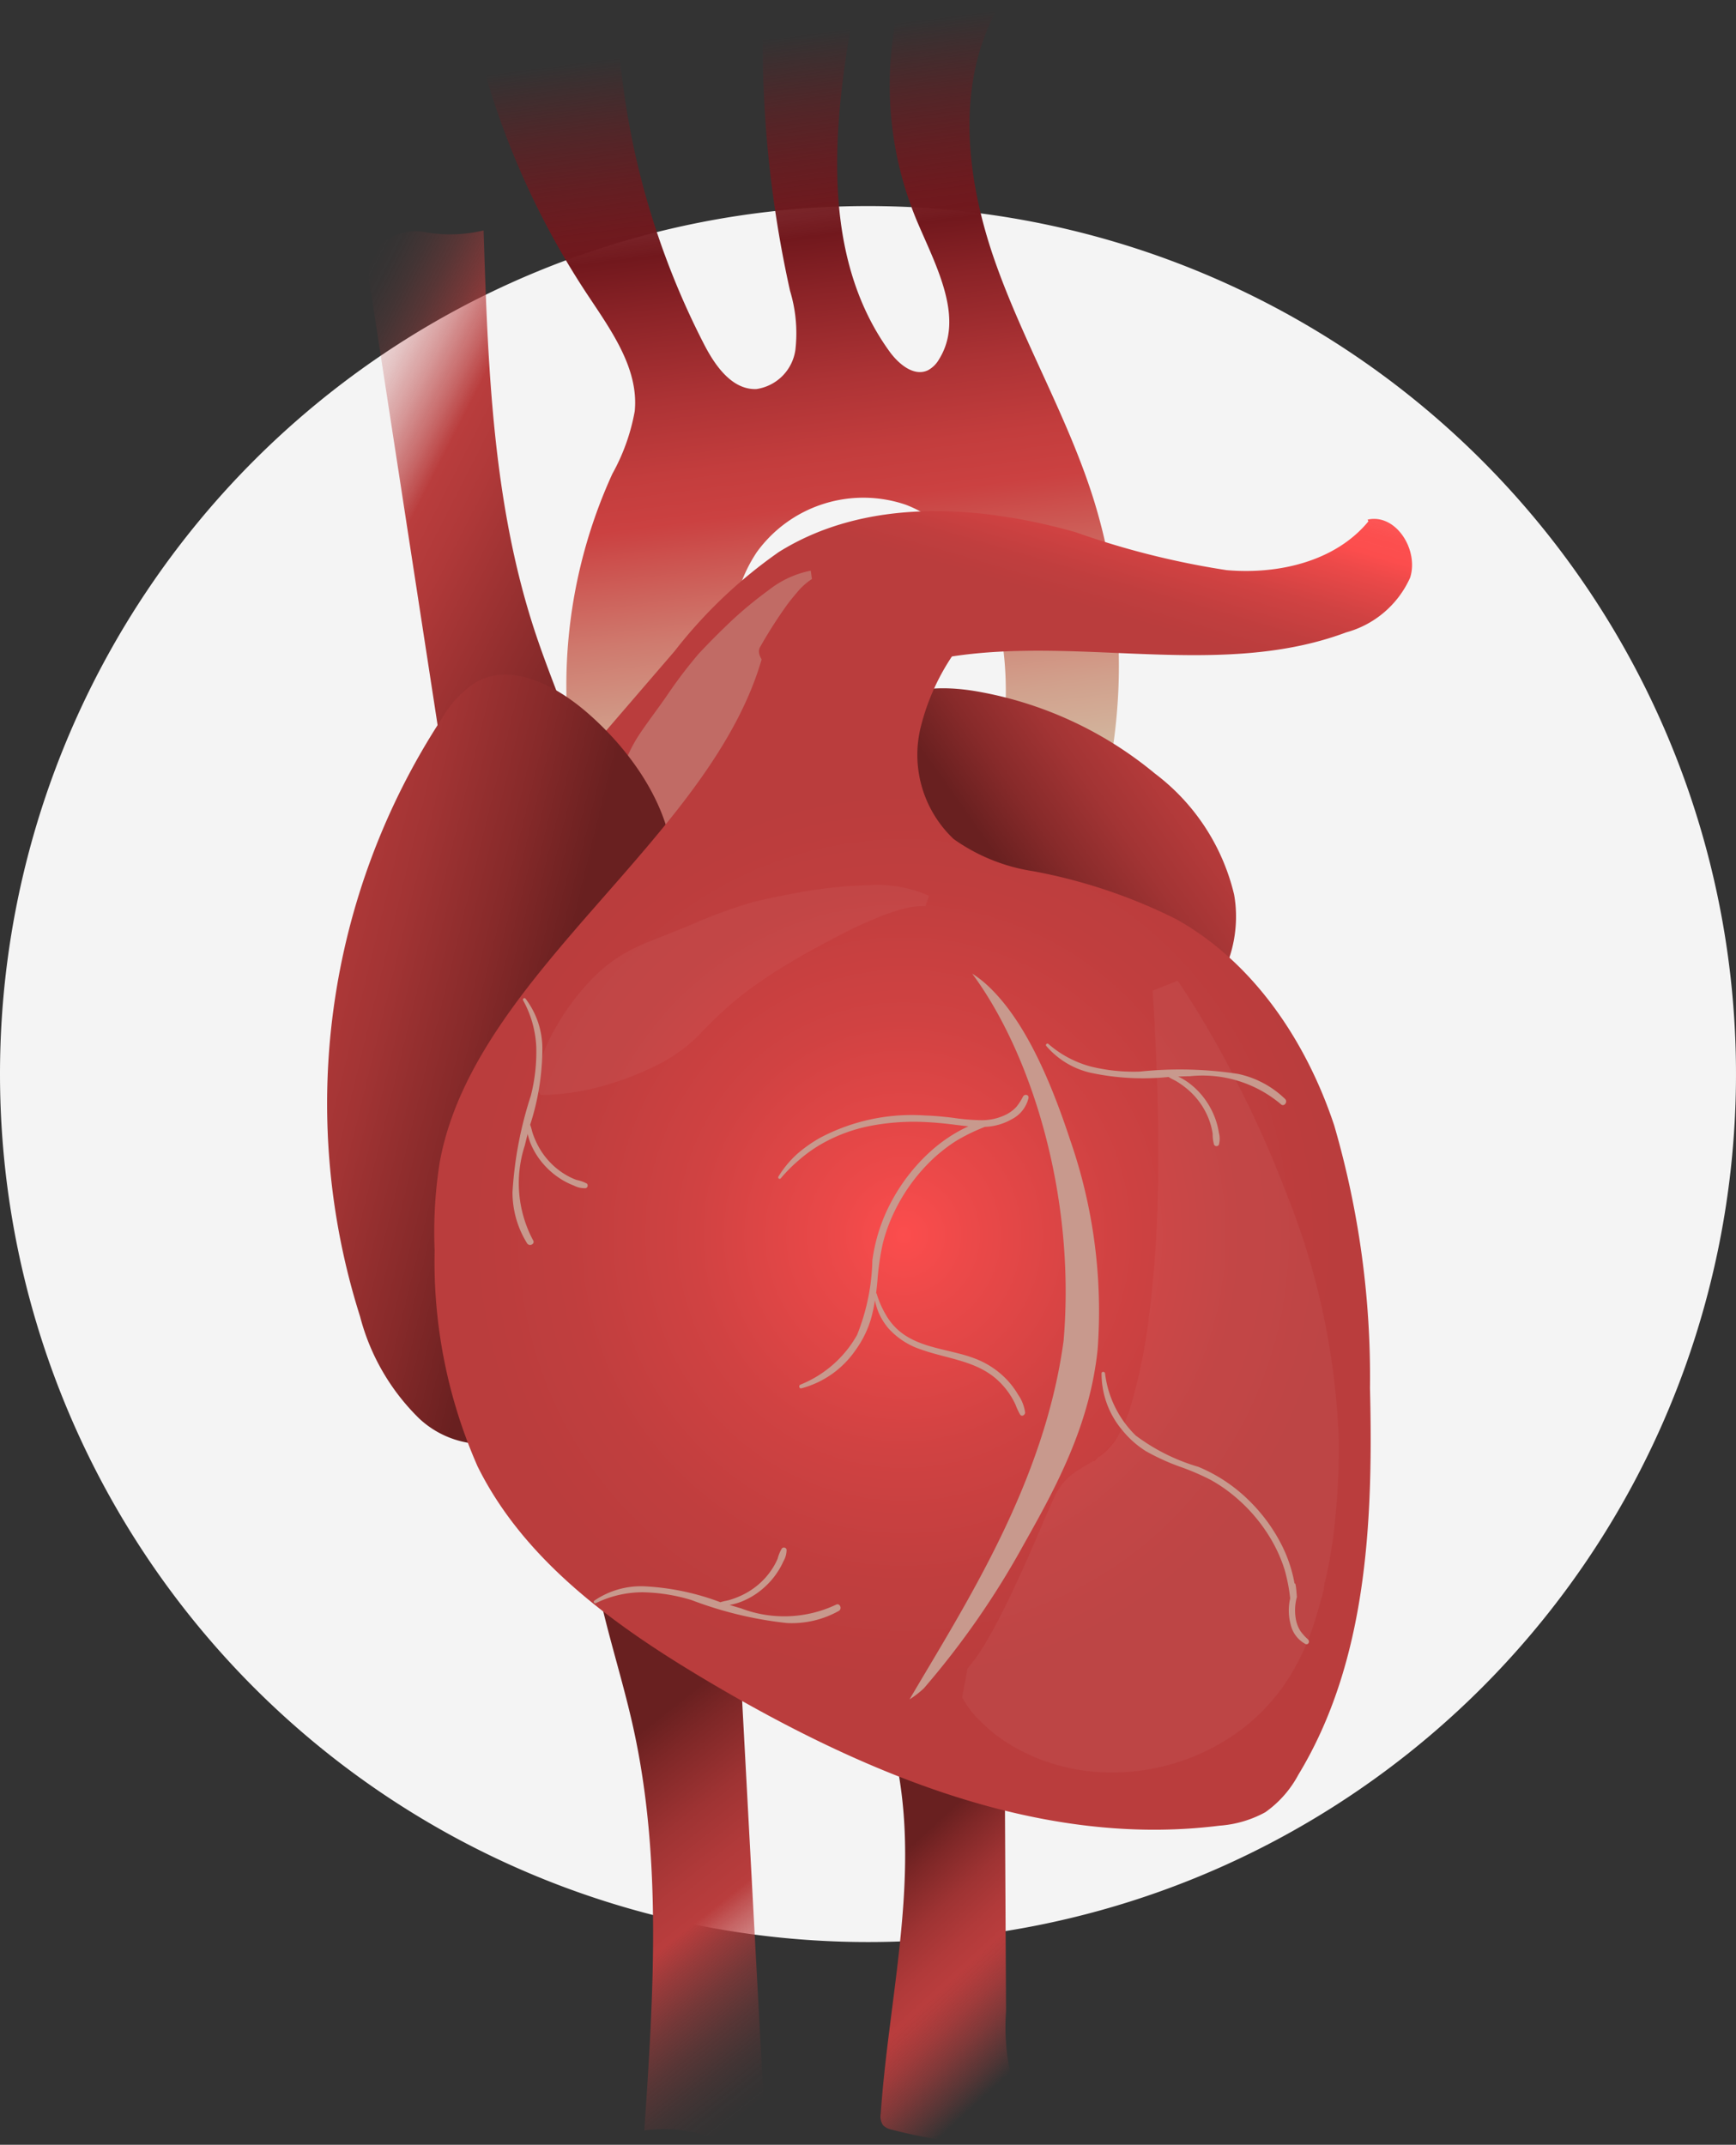 <svg xmlns="http://www.w3.org/2000/svg" xmlns:xlink="http://www.w3.org/1999/xlink" width="84.178" height="104" viewBox="0 0 84.178 104">
  <rect x="0" y="0" width="84.178" height="104" fill="#333333" stroke="none"/>
  <defs>
    <linearGradient id="linear-gradient" x1="0.771" y1="0.913" x2="0.081" y2="-0.005" gradientUnits="objectBoundingBox">
      <stop offset="0" stop-color="#692020"/>
      <stop offset="0" stop-color="#752424"/>
      <stop offset="0.3" stop-color="#9a3131"/>
      <stop offset="0.488" stop-color="#b03939"/>
      <stop offset="0.607" stop-color="#b93d3d"/>
      <stop offset="0.671" stop-color="#b93d3d" stop-opacity="0.753"/>
      <stop offset="0.751" stop-color="#b93d3d" stop-opacity="0.486"/>
      <stop offset="0.826" stop-color="#b93d3d" stop-opacity="0.275"/>
      <stop offset="0.895" stop-color="#b93d3d" stop-opacity="0.125"/>
      <stop offset="0.955" stop-color="#b93d3d" stop-opacity="0.031"/>
      <stop offset="1" stop-color="#ba3d3d" stop-opacity="0"/>
    </linearGradient>
    <linearGradient id="linear-gradient-2" x1="0.555" y1="0.97" x2="0.467" y2="0.047" gradientUnits="objectBoundingBox">
      <stop offset="0" stop-color="#d4c0a6"/>
      <stop offset="0.058" stop-color="#d3b79f"/>
      <stop offset="0.149" stop-color="#d1a08c"/>
      <stop offset="0.264" stop-color="#cf7a6e"/>
      <stop offset="0.395" stop-color="#cb4645"/>
      <stop offset="0.409" stop-color="#cb4141"/>
      <stop offset="0.47" stop-color="#c33d3d"/>
      <stop offset="0.563" stop-color="#ad3335"/>
      <stop offset="0.676" stop-color="#8b2327"/>
      <stop offset="0.746" stop-color="#72181d"/>
      <stop offset="0.784" stop-color="#72181d" stop-opacity="0.937"/>
      <stop offset="0.842" stop-color="#72181d" stop-opacity="0.757"/>
      <stop offset="0.911" stop-color="#72181d" stop-opacity="0.467"/>
      <stop offset="0.989" stop-color="#72181d" stop-opacity="0.063"/>
      <stop offset="1" stop-color="#72181d" stop-opacity="0"/>
    </linearGradient>
    <linearGradient id="linear-gradient-3" x1="0.12" y1="0.712" x2="0.975" y2="0.155" gradientUnits="objectBoundingBox">
      <stop offset="0.325" stop-color="#692020"/>
      <stop offset="0.467" stop-color="#872a2a"/>
      <stop offset="0.63" stop-color="#a23434"/>
      <stop offset="0.774" stop-color="#b33a3a"/>
      <stop offset="0.881" stop-color="#ba3d3d"/>
    </linearGradient>
    <linearGradient id="linear-gradient-4" x1="0.885" y1="-0.186" x2="0.468" y2="0.413" gradientUnits="objectBoundingBox">
      <stop offset="0" stop-color="#fc4d4d" stop-opacity="0"/>
      <stop offset="0.001" stop-color="#fc4d4d" stop-opacity="0.004"/>
      <stop offset="0.028" stop-color="#fc4d4d" stop-opacity="0.212"/>
      <stop offset="0.056" stop-color="#fc4d4d" stop-opacity="0.396"/>
      <stop offset="0.086" stop-color="#fc4d4d" stop-opacity="0.557"/>
      <stop offset="0.117" stop-color="#fc4d4d" stop-opacity="0.694"/>
      <stop offset="0.15" stop-color="#fc4d4d" stop-opacity="0.808"/>
      <stop offset="0.186" stop-color="#fc4d4d" stop-opacity="0.894"/>
      <stop offset="0.225" stop-color="#fc4d4d" stop-opacity="0.953"/>
      <stop offset="0.27" stop-color="#fc4d4d" stop-opacity="0.988"/>
      <stop offset="0.336" stop-color="#fc4d4d"/>
      <stop offset="0.401" stop-color="#ec4949"/>
      <stop offset="0.543" stop-color="#d04242"/>
      <stop offset="0.668" stop-color="#c03e3e"/>
      <stop offset="0.761" stop-color="#ba3d3d"/>
    </linearGradient>
    <linearGradient id="linear-gradient-5" x1="0.427" y1="0.088" x2="0.64" y2="1.038" gradientUnits="objectBoundingBox">
      <stop offset="0.225" stop-color="#692020"/>
      <stop offset="0.297" stop-color="#7e2727"/>
      <stop offset="0.425" stop-color="#9e3333"/>
      <stop offset="0.533" stop-color="#b13a3a"/>
      <stop offset="0.607" stop-color="#b93d3d"/>
      <stop offset="0.668" stop-color="#b93d3d" stop-opacity="0.753"/>
      <stop offset="0.744" stop-color="#b93d3d" stop-opacity="0.486"/>
      <stop offset="0.816" stop-color="#b93d3d" stop-opacity="0.275"/>
      <stop offset="0.881" stop-color="#b93d3d" stop-opacity="0.125"/>
      <stop offset="0.939" stop-color="#b93d3d" stop-opacity="0.031"/>
      <stop offset="0.981" stop-color="#ba3d3d" stop-opacity="0"/>
    </linearGradient>
    <linearGradient id="linear-gradient-6" x1="0.345" y1="0.253" x2="0.563" y2="0.933" gradientUnits="objectBoundingBox">
      <stop offset="0" stop-color="#692020"/>
      <stop offset="0.102" stop-color="#7e2727"/>
      <stop offset="0.283" stop-color="#9e3333"/>
      <stop offset="0.435" stop-color="#b13a3a"/>
      <stop offset="0.539" stop-color="#b93d3d"/>
      <stop offset="0.589" stop-color="#b93d3d" stop-opacity="0.945"/>
      <stop offset="0.673" stop-color="#b93d3d" stop-opacity="0.804"/>
      <stop offset="0.782" stop-color="#b93d3d" stop-opacity="0.569"/>
      <stop offset="0.909" stop-color="#b93d3d" stop-opacity="0.251"/>
      <stop offset="1" stop-color="#ba3d3d" stop-opacity="0"/>
    </linearGradient>
    <linearGradient id="linear-gradient-7" x1="0.557" y1="0.536" x2="-0.115" y2="0.196" gradientUnits="objectBoundingBox">
      <stop offset="0" stop-color="#692020"/>
      <stop offset="0.256" stop-color="#872a2a"/>
      <stop offset="0.549" stop-color="#a23434"/>
      <stop offset="0.807" stop-color="#b33a3a"/>
      <stop offset="1" stop-color="#ba3d3d"/>
    </linearGradient>
    <radialGradient id="radial-gradient" cx="0.5" cy="0.5" r="0.447" gradientTransform="translate(-0.145) scale(1.29 1)" gradientUnits="objectBoundingBox">
      <stop offset="0" stop-color="#fc4d4d"/>
      <stop offset="0.123" stop-color="#ec4949"/>
      <stop offset="0.394" stop-color="#d04242"/>
      <stop offset="0.631" stop-color="#c03e3e"/>
      <stop offset="0.809" stop-color="#ba3d3d"/>
    </radialGradient>
  </defs>
  <g id="Group_6981" data-name="Group 6981" transform="translate(-845.144 -704)">
    <g id="Group_4212" data-name="Group 4212" transform="translate(423 -248)">
      <path id="Path_8127" data-name="Path 8127" d="M42.089,0A42.089,42.089,0,1,1,0,42.089,42.089,42.089,0,0,1,42.089,0Z" transform="translate(422.144 961.991)" fill="#f4f4f4"/>
    </g>
    <g id="Group_4203" data-name="Group 4203" transform="translate(2392.242 2194.193)">
      <path id="Path_6697" data-name="Path 6697" d="M-1505.354-1372.2c-2.034-6.212-2.259-12.849-2.466-19.382a7.041,7.041,0,0,1-2.888.076,2.535,2.535,0,0,0-2.521,1.083,2.969,2.969,0,0,0-.073,1.7l3.366,21.868a3.138,3.138,0,0,0,.317,1.115,3.166,3.166,0,0,0,1.713,1.158l5.62,2.182.017-.447C-1502.854-1366.079-1504.33-1369.075-1505.354-1372.2Z" transform="translate(-15.829 -87.438)" fill="url(#linear-gradient)"/>
      <path id="Path_6698" data-name="Path 6698" d="M-1463.964-1451.032a24.7,24.7,0,0,1,1.51-16.188,9.8,9.8,0,0,0,1.083-3.029c.207-2.065-1.14-3.918-2.286-5.648a39.116,39.116,0,0,1-5.613-13.3,56.68,56.68,0,0,0,7.015-.994,38.37,38.37,0,0,0,4.261,16.72c.537,1.039,1.359,2.193,2.528,2.143a2.235,2.235,0,0,0,1.887-1.906,7.083,7.083,0,0,0-.261-2.86,55.635,55.635,0,0,1-1.32-12.9,1.191,1.191,0,0,1,.245-.86,1.205,1.205,0,0,1,.893-.217l3.327.086c-1.069,5.706-1.724,12.129,1.677,16.833.442.611,1.186,1.238,1.867.912a1.366,1.366,0,0,0,.537-.532c1.238-1.979-.12-4.474-1.036-6.621a17.07,17.07,0,0,1-1.075-9.756,1.181,1.181,0,0,1,.366-.772,1.222,1.222,0,0,1,.87-.117l3.621.416c-1.948,3.672-1.408,8.193-.029,12.115s3.527,7.549,4.774,11.515a27.153,27.153,0,0,1-.216,16.82,21.7,21.7,0,0,1-3.743-.8,1.124,1.124,0,0,1-.646-.383,1.146,1.146,0,0,1-.094-.754c.289-2.737.708-5.514.227-8.224s-2.064-5.41-4.637-6.387a6.376,6.376,0,0,0-7.219,2.3,7.133,7.133,0,0,0-.141,7.693,18.023,18.023,0,0,1,1.392,2.195,2.349,2.349,0,0,1-.181,2.457,3.218,3.218,0,0,1-1.6.8c-2.816.8-6.216,1.472-8.363-.517Z" transform="translate(-54.95 0)" fill="url(#linear-gradient-2)"/>
      <path id="Path_6699" data-name="Path 6699" d="M-1289.328-1179.562c2.169-.994,3.185-3.7,2.763-6.048a10.345,10.345,0,0,0-3.839-5.867,18.485,18.485,0,0,0-8.612-3.98c-1.673-.291-3.6-.268-4.8.934-1.125,1.128-1.218,2.923-.985,4.5a15.076,15.076,0,0,0,6.811,10.419,7.72,7.72,0,0,0,2.621,1.119,9.554,9.554,0,0,0,5.563-1.139" transform="translate(-200.692 -261.207)" fill="url(#linear-gradient-3)"/>
      <path id="Path_6700" data-name="Path 6700" d="M-1393.563-1270.929c-1.6,1.945-4.363,2.583-6.875,2.365a40,40,0,0,1-7.323-1.84c-4.765-1.35-10.192-1.666-14.391.962a23.3,23.3,0,0,0-5.049,4.8l-4.831,5.613a4.194,4.194,0,0,0-.733,1.053,2.687,2.687,0,0,0,2,3.371,4.862,4.862,0,0,0,4.111-1.259,33.765,33.765,0,0,0,3.009-3.287,16.74,16.74,0,0,1,8.24-4.9c6.773-1.686,14.228.951,20.765-1.495a4.776,4.776,0,0,0,3.1-2.652c.432-1.341-.683-3.123-2.058-2.816" transform="translate(-87.182 -193.983)" fill="url(#linear-gradient-4)"/>
      <path id="Path_6701" data-name="Path 6701" d="M-1419.077-839.109c.262,3.279,1.435,6.407,2.144,9.618,1.409,6.383.976,13.009.536,19.531a7.041,7.041,0,0,1,2.881.211,2.535,2.535,0,0,0,2.615-.829,2.968,2.968,0,0,0,.242-1.689q-.593-11.047-1.186-22.094a3.139,3.139,0,0,0-.2-1.141,3.166,3.166,0,0,0-1.59-1.322l-5.377-2.728" transform="translate(-99.458 -576.928)" fill="url(#linear-gradient-5)"/>
      <path id="Path_6702" data-name="Path 6702" d="M-1293.916-754.347c.161.653.323,1.306.448,1.966,1.051,5.519-.422,11.165-.811,16.769a.8.8,0,0,0,.105.572.793.793,0,0,0,.432.22,22.165,22.165,0,0,0,5.186.733c.574.012,1.312-.123,1.421-.687a1.459,1.459,0,0,0-.269-.908,10.579,10.579,0,0,1-.8-4.874l-.072-13.423a.689.689,0,0,0-.086-.4.675.675,0,0,0-.466-.211,14.193,14.193,0,0,0-5.253.155" transform="translate(-210.111 -652.107)" fill="url(#linear-gradient-6)"/>
      <g id="Group_3108" data-name="Group 3108" transform="translate(-1517.363 -1462.521)" opacity="0.5" style="mix-blend-mode: multiply;isolation: isolate">
        <path id="Path_6703" data-name="Path 6703" d="M-1408.451-1231.208a7.559,7.559,0,0,1-.278-2.467,10.587,10.587,0,0,1,.352-2.3,6.888,6.888,0,0,1,.958-2.1c.439-.65.925-1.274,1.367-1.927a22.319,22.319,0,0,1,1.465-1.917c.533-.569,1.064-1.1,1.615-1.62a18.966,18.966,0,0,1,1.759-1.449,4.8,4.8,0,0,1,2.056-.956l.057.406a3.136,3.136,0,0,0-.732.662,9.172,9.172,0,0,0-.639.822q-.606.867-1.139,1.808c-.364.616,1.075,1.406.755,2.029-.3.576.319,1.281.063,1.924a18.137,18.137,0,0,0-.446,2.037,7.366,7.366,0,0,1-.847,1.941,13.807,13.807,0,0,1-1.318,1.791c-.512.58-3.944.9-4.694,1.427Z" transform="translate(1408.735 1245.943)" fill="#c8998d"/>
      </g>
      <path id="Path_6704" data-name="Path 6704" d="M-1514.914-1189.765c1.472-3.461-.877-7.394-3.723-9.853-1.493-1.29-3.615-2.429-5.348-1.485a5.082,5.082,0,0,0-1.671,1.755,34.124,34.124,0,0,0-3.982,29.022,10.66,10.66,0,0,0,2.871,4.949,4.6,4.6,0,0,0,5.354.67,7,7,0,0,0,2.225-3.3c3.1-7.363,6.27-15.312,4.591-23.124" transform="translate(0 -256.029)" fill="url(#linear-gradient-7)"/>
      <path id="Path_6705" data-name="Path 6705" d="M-1467.976-1223.932a1.407,1.407,0,0,0-1.241,1.083c-2.1,9.153-14.171,15.8-15.812,25.191a21.765,21.765,0,0,0-.233,4.205,24.627,24.627,0,0,0,2.082,10.459c2.292,4.632,6.73,7.788,11.176,10.423,7.53,4.463,16.118,8.094,24.8,7a5.418,5.418,0,0,0,2.221-.651,5.248,5.248,0,0,0,1.6-1.813c3.345-5.511,3.634-12.3,3.476-18.75a43.708,43.708,0,0,0-1.733-12.735c-1.354-4.082-3.91-7.912-7.665-10.008a26.118,26.118,0,0,0-6.921-2.323,8.968,8.968,0,0,1-3.867-1.56,5.618,5.618,0,0,1-1.631-5.292,10.878,10.878,0,0,1,2.732-5.042Z" transform="translate(-40.761 -236.096)" fill="url(#radial-gradient)"/>
      <g id="Group_3109" data-name="Group 3109" transform="translate(-1500.445 -1442.639)" opacity="0.04" style="mix-blend-mode: screen;isolation: isolate">
        <path id="Path_6706" data-name="Path 6706" d="M-1248.951-1070.45a46.578,46.578,0,0,1,2.847,4.888,52.537,52.537,0,0,1,2.356,5.262,35.538,35.538,0,0,1,2.606,12.142,33.635,33.635,0,0,1-.154,3.6c-.057.634-.136,1.285-.249,1.955-.055.335-.121.676-.2,1.017l-.059.258c.006-.01-.06.145-.033.084v.011l0,.021-.005.044-.011.087-.022.174-.073.278-.147.524-.141.484c-.1.322-.2.646-.325.955a11.518,11.518,0,0,1-.864,1.79,9.511,9.511,0,0,1-2.535,2.805,10.468,10.468,0,0,1-6.728,2,9.479,9.479,0,0,1-3.564-.893,8.266,8.266,0,0,1-1.707-1.065,9.943,9.943,0,0,1-.785-.736,5.015,5.015,0,0,1-.665-.934l.265-1.407a6.653,6.653,0,0,0,.543-.719,7.251,7.251,0,0,0,.432-.688c.263-.457.495-.889.7-1.3.422-.83.769-1.6,1.083-2.279.619-1.391,1.066-2.5,1.474-3.368a2.934,2.934,0,0,1,.773-1,4.825,4.825,0,0,1,.528-.362c.091-.062.2-.114.3-.177l.151-.094.076-.048.057-.015a.318.318,0,0,0,.063-.018l.108-.125.054-.062.027-.032.013-.016.007-.008c.03-.067-.032.082-.024.066l.065-.044a2.592,2.592,0,0,0,.262-.212,3.377,3.377,0,0,0,.494-.58,6.519,6.519,0,0,0,.731-1.656,26.668,26.668,0,0,0,.883-4.348c.2-1.589.339-3.276.4-5,.124-3.462,0-7.1-.224-10.774Z" transform="translate(1259.408 1070.45)" fill="#fff"/>
      </g>
      <g id="Group_3110" data-name="Group 3110" transform="translate(-1521.207 -1447.272)" opacity="0.04" style="mix-blend-mode: screen;isolation: isolate">
        <path id="Path_6707" data-name="Path 6707" d="M-1442.665-1101.563a9.065,9.065,0,0,1,1.105-2.96,11.586,11.586,0,0,1,1.733-2.293,7.25,7.25,0,0,1,2.309-1.6c.879-.386,1.795-.707,2.679-1.094a23.984,23.984,0,0,1,2.786-1.008c.939-.224,1.854-.406,2.787-.562a21.877,21.877,0,0,1,2.852-.26,6.169,6.169,0,0,1,2.907.516l-.168.5a3.568,3.568,0,0,0-1.221.174,9.906,9.906,0,0,0-1.207.424,24.327,24.327,0,0,0-2.349,1.137c-.773.406-1.544.844-2.271,1.292a20.609,20.609,0,0,0-2.021,1.417,19.348,19.348,0,0,0-1.884,1.77,7.756,7.756,0,0,1-2.091,1.509,14.806,14.806,0,0,1-2.544.981,11.5,11.5,0,0,1-3.06.457Z" transform="translate(1442.665 1111.34)" fill="#fff"/>
      </g>
      <path id="Path_6708" data-name="Path 6708" d="M-1278.187-1072.957a4.951,4.951,0,0,0-.683-.519c2.927,3.961,5.024,10.889,4.431,17.8-.929,6.917-4.8,12.839-7.47,17.392a4.607,4.607,0,0,0,.692-.534,40.432,40.432,0,0,0,4.858-7c1.575-2.792,3.195-5.781,3.572-9.45a25.3,25.3,0,0,0-1.339-10.159C-1275.146-1068.521-1276.416-1071.351-1278.187-1072.957Z" transform="translate(-221.086 -369.506)" fill="#c8998d" style="mix-blend-mode: multiply;isolation: isolate"/>
      <path id="Path_6709" data-name="Path 6709" d="M-1326.479-1007.039a4,4,0,0,0-.531-.714,4.174,4.174,0,0,0-1.542-1.035c-1.213-.474-2.672-.482-3.7-1.351a2.925,2.925,0,0,1-.664-.817,4.456,4.456,0,0,1-.421-.972.073.073,0,0,0-.031-.043c.024-.2.044-.393.063-.589a12.65,12.65,0,0,1,.26-1.813,7.9,7.9,0,0,1,.5-1.413,8.714,8.714,0,0,1,1.749-2.515,7.747,7.747,0,0,1,1.323-1.06,9.1,9.1,0,0,1,1.382-.671,2.812,2.812,0,0,0,1.3-.37,1.556,1.556,0,0,0,.813-1.032c.02-.168-.194-.2-.267-.068a2.717,2.717,0,0,1-.316.494,1.745,1.745,0,0,1-.472.364,2.652,2.652,0,0,1-1.22.289,9.831,9.831,0,0,1-1.377-.115c-.457-.056-.915-.1-1.374-.114a9.494,9.494,0,0,0-5.071,1.077,6.666,6.666,0,0,0-1.134.8,5.021,5.021,0,0,0-.893,1.081.071.071,0,0,0,.113.087,7.362,7.362,0,0,1,.9-.9,6.888,6.888,0,0,1,1.025-.736,7.746,7.746,0,0,1,2.426-.906,11.192,11.192,0,0,1,2.742-.179c.461.023.919.071,1.376.129.209.026.419.053.629.071-.183.083-.361.176-.533.273a7.4,7.4,0,0,0-1.214.863,8.936,8.936,0,0,0-1.926,2.4,8.359,8.359,0,0,0-.986,2.962,10.331,10.331,0,0,1-.743,3.623,5.52,5.52,0,0,1-2.75,2.409c-.093.041-.057.2.049.177a4.622,4.622,0,0,0,2.623-1.845,5.047,5.047,0,0,0,.743-1.489,6.776,6.776,0,0,0,.2-.934,3.208,3.208,0,0,0,.184.6,3.058,3.058,0,0,0,.465.75,3.658,3.658,0,0,0,1.613,1.043c1.238.44,2.623.531,3.646,1.438a3.773,3.773,0,0,1,.665.78,3.579,3.579,0,0,1,.246.451,3.288,3.288,0,0,0,.222.476c.084.127.246.019.243-.1A1.965,1.965,0,0,0-1326.479-1007.039Z" transform="translate(-171.247 -415.52)" fill="#c8998d" style="mix-blend-mode: multiply;isolation: isolate"/>
      <path id="Path_6710" data-name="Path 6710" d="M-1448.224-1053.965a1.868,1.868,0,0,0-.5-.174,3.278,3.278,0,0,1-.484-.228,3.525,3.525,0,0,1-.821-.652,3.624,3.624,0,0,1-.6-.862,4.266,4.266,0,0,1-.21-.5c-.047-.136-.073-.3-.13-.43a12.1,12.1,0,0,0,.592-3.723,4,4,0,0,0-.821-2.4.072.072,0,0,0-.115.082,5.151,5.151,0,0,1,.64,2.248,8.623,8.623,0,0,1-.263,2.382,18.554,18.554,0,0,0-.889,4.674,4.674,4.674,0,0,0,.71,2.487c.115.172.4.024.288-.152a5.885,5.885,0,0,1-.4-4.6c.043-.185.09-.37.137-.555l.007.032a2.98,2.98,0,0,0,.183.539,3.652,3.652,0,0,0,.646.97,3.791,3.791,0,0,0,.893.718,3.545,3.545,0,0,0,.517.246,1.1,1.1,0,0,0,.569.124A.132.132,0,0,0-1448.224-1053.965Z" transform="translate(-70.422 -378.84)" fill="#c8998d" style="mix-blend-mode: multiply;isolation: isolate"/>
      <path id="Path_6711" data-name="Path 6711" d="M-1407.977-827.789a1.876,1.876,0,0,0-.2.488,3.266,3.266,0,0,1-.251.473,3.528,3.528,0,0,1-.691.789,3.62,3.62,0,0,1-.89.556,4.257,4.257,0,0,1-.506.186c-.138.04-.3.058-.436.109a12.1,12.1,0,0,0-3.69-.772,4,4,0,0,0-2.432.7.072.072,0,0,0,.076.119,5.15,5.15,0,0,1,2.277-.53,8.627,8.627,0,0,1,2.367.378,18.559,18.559,0,0,0,4.625,1.114,4.674,4.674,0,0,0,2.518-.589c.177-.106.044-.4-.138-.3a5.885,5.885,0,0,1-4.61.175c-.183-.052-.365-.107-.548-.164l.033-.006a2.966,2.966,0,0,0,.547-.157,3.649,3.649,0,0,0,1-.6,3.793,3.793,0,0,0,.76-.858,3.58,3.58,0,0,0,.271-.5,1.1,1.1,0,0,0,.151-.562A.132.132,0,0,0-1407.977-827.789Z" transform="translate(-101.213 -587.313)" fill="#c8998d" style="mix-blend-mode: multiply;isolation: isolate"/>
      <path id="Path_6712" data-name="Path 6712" d="M-1190.289-892.1a2.44,2.44,0,0,0-.033,1.151,1.6,1.6,0,0,0,.211.505,2.49,2.49,0,0,0,.364.4c.1.1.02.278-.124.221a1.429,1.429,0,0,1-.723-.967,2.581,2.581,0,0,1-.019-1.244,8.373,8.373,0,0,0-.268-1.386,7.113,7.113,0,0,0-.627-1.426,8,8,0,0,0-1.817-2.15,7.265,7.265,0,0,0-1.135-.78,11.636,11.636,0,0,0-1.547-.661c-.17-.063-.34-.128-.508-.2a10.86,10.86,0,0,1-1.084-.53,4.64,4.64,0,0,1-1.145-1.013,4.245,4.245,0,0,1-1.015-2.766c0-.1.155-.094.169,0a5.072,5.072,0,0,0,1.485,3.012,9.491,9.491,0,0,0,3.039,1.52,7.679,7.679,0,0,1,2.4,1.578,8.211,8.211,0,0,1,1.674,2.279,6.8,6.8,0,0,1,.477,1.282c.046.176.086.356.116.538C-1190.338-892.919-1190.289-892.1-1190.289-892.1Z" transform="translate(-293.925 -520.653)" fill="#c8998d" style="mix-blend-mode: multiply;isolation: isolate"/>
      <path id="Path_6713" data-name="Path 6713" d="M-1215.387-1038.668a1.884,1.884,0,0,1-.066-.522,3.267,3.267,0,0,0-.12-.521,3.53,3.53,0,0,0-.465-.94,3.621,3.621,0,0,0-.717-.766,4.248,4.248,0,0,0-.442-.31c-.123-.074-.274-.133-.393-.217a12.1,12.1,0,0,1-3.764-.2,4,4,0,0,1-2.169-1.306c-.05-.064.043-.148.1-.1a5.147,5.147,0,0,0,2.063,1.1,8.633,8.633,0,0,0,2.384.244,18.555,18.555,0,0,1,4.757.114,4.673,4.673,0,0,1,2.281,1.217c.144.149-.061.4-.209.25a5.885,5.885,0,0,0-4.41-1.356c-.19,0-.38.01-.571.017l.03.014a2.984,2.984,0,0,1,.488.293,3.661,3.661,0,0,1,.813.835,3.8,3.8,0,0,1,.514,1.024,3.587,3.587,0,0,1,.132.558,1.1,1.1,0,0,1,0,.582A.132.132,0,0,1-1215.387-1038.668Z" transform="translate(-272.844 -396.027)" fill="#c8998d" style="mix-blend-mode: multiply;isolation: isolate"/>
    </g>
  </g>
</svg>
